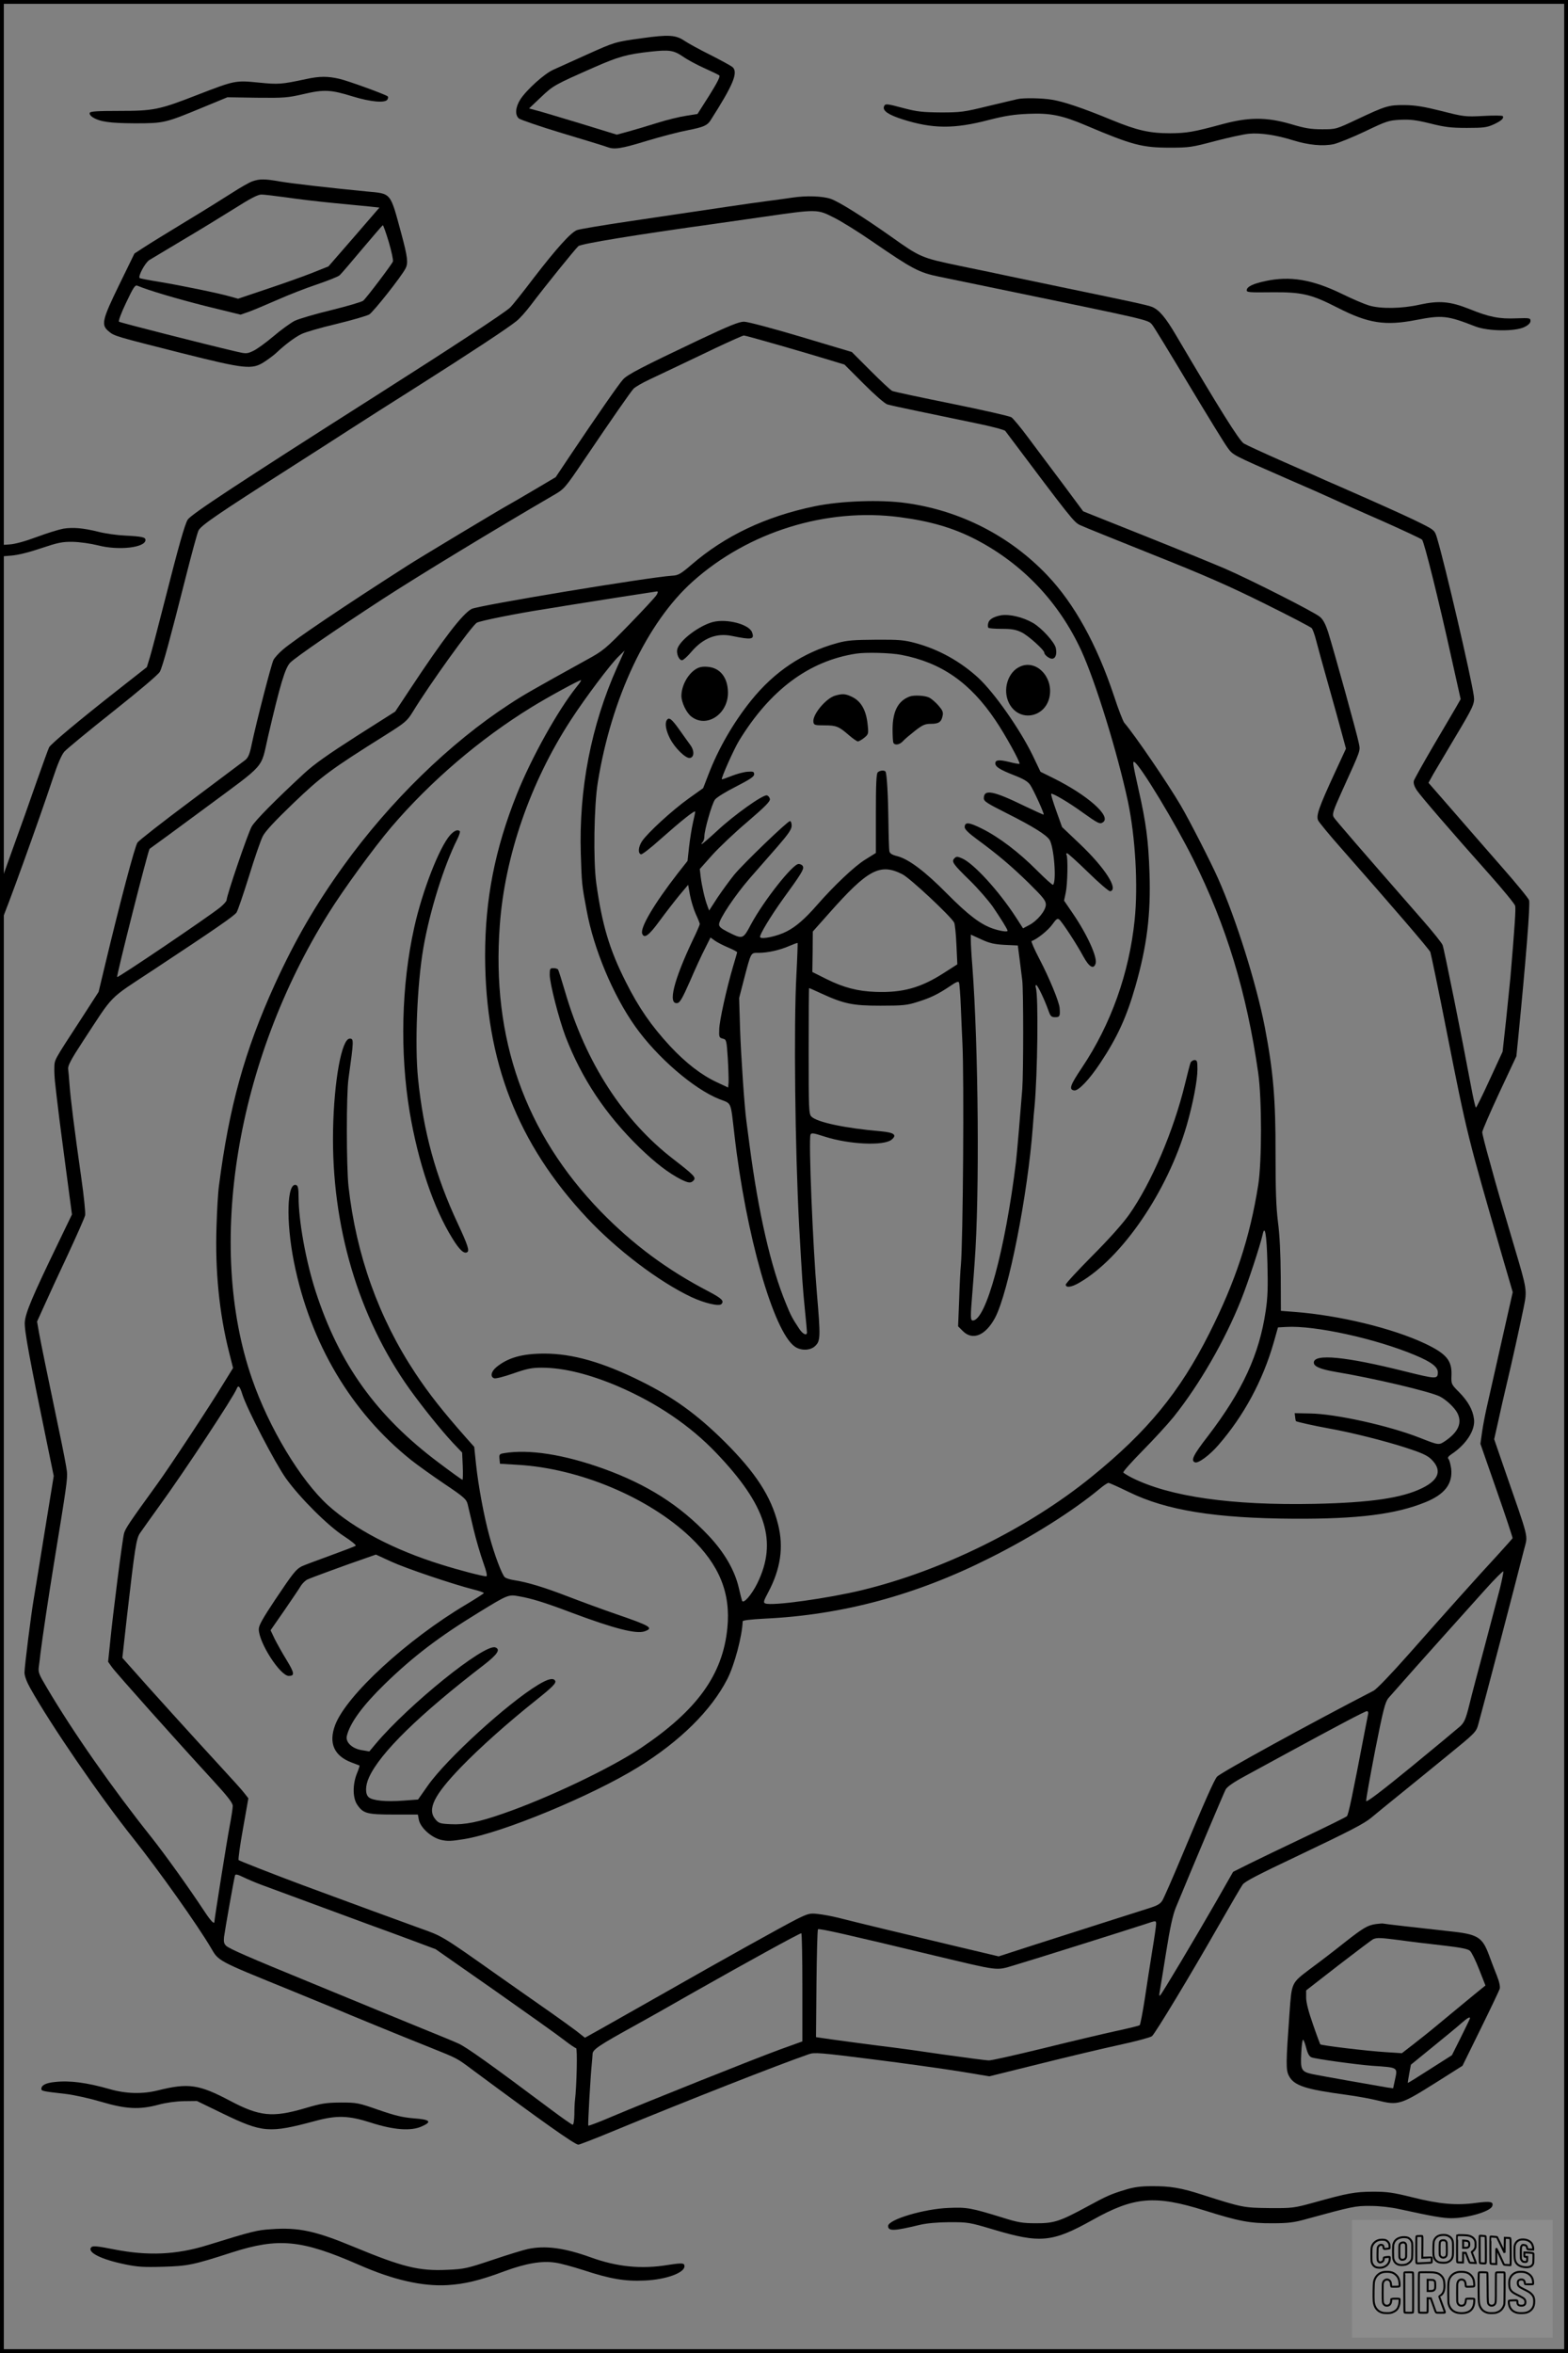 <?xml version="1.0" encoding="UTF-8"?>
<svg xmlns="http://www.w3.org/2000/svg" version="1.0" width="1024pt" height="1536pt" viewBox="0 0 1024 1536" preserveAspectRatio="xMidYMid meet">
  <rect x="0" y="0" width="1024" height="1536" fill="#808080" stroke="none"/>
  <g transform="translate(0.00 0.00) scale(1)">
    <g transform="translate(0,1536) scale(0.1,-0.1)" fill="#000000" stroke="none">
      <path d="M4195 15111 c-181 -25 -179 -25 -364 -108 -91 -41 -189 -85 -217 -98 -59 -26 -175 -131 -216 -194 -32 -51 -36 -100 -10 -124 9 -8 136 -52 282 -96 146 -44 278 -84 293 -90 49 -19 89 -13 263 40 93 28 212 59 266 69 102 20 127 31 148 64 149 233 182 313 144 348 -11 9 -75 44 -144 79 -69 34 -145 76 -169 92 -57 39 -104 42 -276 18z m263 -119 c31 -22 95 -56 142 -77 47 -21 90 -42 97 -47 8 -6 -10 -43 -65 -131 l-77 -121 -75 -12 c-41 -6 -127 -27 -190 -47 -63 -20 -148 -45 -188 -56 l-74 -20 -241 74 c-133 40 -262 79 -287 85 l-45 12 77 73 c82 78 91 82 347 195 159 70 215 86 371 103 119 13 149 9 208 -31z"></path>
      <path d="M2000 14844 c-165 -35 -181 -36 -311 -23 -152 15 -156 14 -399 -80 -251 -98 -287 -105 -512 -105 -144 0 -189 -3 -192 -13 -3 -7 5 -19 17 -27 48 -31 112 -40 277 -41 191 0 199 2 445 104 l160 66 193 -3 c177 -2 201 0 305 24 133 31 177 29 322 -16 114 -35 210 -44 225 -20 5 8 6 17 2 21 -16 13 -255 100 -314 114 -76 18 -132 18 -218 -1z"></path>
      <path d="M6645 14713 c-11 -2 -96 -23 -190 -45 -159 -39 -179 -42 -310 -42 -120 1 -155 5 -240 27 -116 31 -124 32 -132 12 -10 -28 28 -54 121 -84 195 -62 336 -64 564 -4 106 27 164 36 258 40 142 6 219 -9 379 -77 299 -127 365 -144 545 -144 127 0 144 3 295 43 88 23 188 45 222 48 75 7 179 -9 288 -43 100 -31 194 -40 265 -25 30 7 122 44 204 83 140 67 154 72 230 76 65 3 103 -1 196 -24 96 -24 136 -29 240 -29 109 0 131 3 175 23 49 23 68 39 59 54 -3 4 -60 5 -127 1 -118 -6 -127 -5 -272 32 -116 29 -171 38 -240 39 -106 1 -125 -5 -310 -92 -140 -66 -140 -66 -230 -66 -73 0 -112 6 -205 34 -159 46 -273 46 -445 0 -192 -52 -234 -59 -342 -60 -134 0 -216 18 -381 86 -194 80 -317 121 -392 133 -64 11 -186 13 -225 4z"></path>
      <path d="M1647 14176 c-21 -8 -79 -41 -130 -74 -51 -33 -186 -117 -302 -187 -115 -70 -239 -146 -274 -169 l-63 -41 -99 -203 c-113 -232 -120 -263 -69 -305 36 -31 45 -33 480 -143 410 -103 456 -108 535 -57 28 18 64 45 80 60 56 53 120 101 163 122 23 12 126 42 228 66 103 25 199 53 215 62 26 15 210 247 237 300 19 35 14 76 -28 231 -73 270 -63 257 -225 272 -226 22 -483 51 -565 65 -103 18 -134 18 -183 1z m225 -105 c73 -11 210 -27 303 -36 94 -9 200 -19 237 -23 l66 -7 -166 -192 -167 -192 -105 -42 c-58 -23 -190 -70 -295 -105 l-190 -64 -50 14 c-76 22 -325 73 -464 96 -68 11 -126 22 -129 25 -12 11 36 101 64 118 16 10 115 69 219 131 105 62 255 154 335 204 104 66 154 92 177 92 18 0 92 -9 165 -19z m667 -291 c18 -61 30 -118 27 -127 -8 -20 -172 -237 -194 -256 -10 -8 -102 -35 -207 -61 -104 -25 -212 -57 -240 -70 -27 -14 -91 -60 -140 -102 -50 -42 -109 -85 -132 -95 -40 -19 -46 -19 -110 -4 -205 48 -759 189 -766 195 -5 4 16 61 47 125 47 99 58 116 73 110 74 -31 253 -84 446 -133 l228 -56 52 18 c29 10 113 46 187 78 74 33 192 79 262 102 70 24 136 50 146 59 10 9 76 86 147 171 72 85 132 155 135 156 3 0 21 -50 39 -110z"></path>
      <path d="M5175 14070 c-27 -4 -106 -15 -175 -24 -122 -16 -280 -40 -900 -132 -168 -25 -317 -50 -332 -56 -40 -15 -135 -121 -283 -313 -71 -94 -140 -180 -154 -193 -37 -35 -383 -262 -866 -569 -917 -583 -1216 -780 -1239 -815 -19 -30 -59 -171 -151 -533 -42 -165 -85 -329 -96 -365 l-20 -65 -191 -150 c-256 -201 -435 -351 -447 -373 -5 -9 -41 -109 -81 -222 -39 -113 -109 -310 -156 -439 l-84 -234 0 -126 c1 -82 4 -120 10 -110 21 35 247 661 335 927 32 97 57 154 75 175 16 18 159 136 318 262 170 135 297 242 306 260 18 33 67 214 171 625 37 146 73 279 81 296 16 34 122 106 609 417 138 88 311 199 385 247 74 48 272 174 440 280 334 212 584 376 643 424 22 17 64 65 95 106 89 118 287 363 309 383 18 16 373 74 898 147 33 5 175 25 315 45 346 50 347 50 455 -5 49 -24 163 -95 254 -158 259 -178 302 -201 433 -228 62 -13 232 -48 378 -78 998 -206 985 -203 1013 -234 9 -9 115 -183 237 -387 122 -203 237 -391 256 -416 37 -51 26 -45 389 -204 121 -52 254 -111 295 -130 41 -19 187 -85 325 -145 137 -61 255 -116 262 -123 14 -14 110 -400 192 -772 l60 -269 -29 -51 c-16 -27 -83 -142 -150 -255 -66 -113 -123 -215 -127 -228 -3 -15 3 -35 19 -60 28 -41 227 -272 475 -550 89 -100 165 -193 168 -205 5 -19 -3 -136 -31 -467 -4 -36 -16 -159 -28 -275 l-23 -210 -84 -182 c-46 -101 -87 -183 -90 -183 -4 0 -19 66 -34 148 -54 291 -174 889 -184 913 -5 13 -62 85 -128 160 -416 476 -570 654 -582 673 -12 20 -8 36 51 167 132 291 122 264 111 322 -11 56 -159 591 -199 719 -18 55 -33 84 -55 102 -35 30 -449 240 -619 314 -63 27 -297 123 -520 212 l-406 162 -135 182 c-75 99 -175 234 -224 299 -48 65 -98 125 -110 133 -13 8 -189 48 -391 89 -203 41 -377 78 -387 83 -10 4 -73 63 -141 131 l-123 123 -331 99 c-188 56 -350 99 -373 99 -33 0 -99 -27 -298 -121 -373 -177 -463 -224 -492 -256 -27 -29 -178 -247 -343 -493 l-97 -145 -142 -84 c-78 -46 -155 -91 -172 -100 -50 -27 -586 -349 -655 -394 -405 -259 -735 -481 -813 -548 -26 -22 -53 -52 -61 -67 -14 -28 -111 -403 -142 -550 -13 -65 -23 -88 -43 -104 -14 -11 -174 -131 -356 -267 -181 -135 -337 -257 -347 -271 -17 -23 -114 -390 -212 -800 l-42 -175 -113 -175 c-183 -281 -174 -265 -176 -320 -1 -27 2 -80 7 -117 4 -38 12 -106 18 -153 5 -47 28 -221 50 -387 l40 -301 -96 -199 c-163 -337 -207 -442 -212 -503 -4 -53 30 -235 153 -830 l36 -175 -61 -375 c-33 -206 -65 -400 -70 -430 -16 -91 -60 -441 -60 -478 0 -22 14 -60 37 -101 134 -240 453 -705 673 -981 166 -208 423 -571 508 -716 50 -86 39 -81 502 -269 113 -46 239 -98 280 -115 112 -48 496 -205 650 -266 179 -72 172 -68 275 -145 456 -338 669 -489 692 -489 8 0 119 43 246 96 478 197 1056 424 1261 495 34 12 76 9 415 -34 207 -26 463 -62 569 -79 l193 -32 327 81 c180 45 415 101 522 124 107 23 203 49 213 57 23 20 254 403 433 717 79 138 150 260 159 272 14 21 98 64 370 193 328 156 425 206 470 244 28 24 111 91 185 151 74 60 217 176 317 258 177 144 183 150 197 200 35 125 250 947 300 1145 24 96 37 45 -134 537 l-62 180 27 120 c14 66 37 165 50 220 39 162 94 413 115 517 24 117 23 118 -60 398 -91 307 -107 359 -160 553 -28 98 -50 186 -50 196 0 10 50 126 111 257 l112 239 13 130 c49 498 78 858 70 888 -3 12 -85 112 -182 222 -96 110 -243 278 -325 373 l-150 172 32 58 c18 31 80 135 137 231 124 207 134 228 127 278 -19 131 -187 853 -240 1030 -15 50 -16 52 -103 96 -48 25 -202 95 -342 157 -140 62 -268 118 -285 125 -16 8 -137 61 -269 119 -131 58 -249 112 -263 121 -31 20 -163 232 -443 707 -69 117 -109 164 -155 184 -29 12 -126 33 -590 129 -121 25 -272 57 -335 70 -63 14 -214 45 -335 70 -248 52 -255 55 -445 190 -180 127 -340 228 -395 247 -53 18 -160 22 -250 8z m-77 -966 c125 -36 270 -79 322 -95 l95 -29 125 -125 c73 -73 137 -129 155 -135 16 -5 109 -25 205 -45 96 -20 261 -54 365 -76 105 -21 195 -45 200 -52 431 -574 448 -596 489 -615 22 -11 237 -97 476 -193 335 -133 503 -207 730 -320 162 -80 300 -152 307 -160 6 -8 19 -43 28 -79 9 -36 45 -166 80 -290 35 -124 75 -268 89 -321 l26 -96 -74 -160 c-102 -221 -122 -277 -108 -308 6 -13 75 -97 154 -186 331 -376 571 -655 579 -674 4 -11 54 -249 109 -530 130 -658 134 -673 359 -1450 l70 -240 -70 -310 c-38 -170 -81 -358 -94 -417 -14 -59 -30 -142 -36 -185 l-11 -78 106 -304 c59 -168 105 -308 104 -312 -2 -4 -44 -51 -94 -106 -129 -139 -357 -394 -584 -651 -117 -132 -209 -228 -230 -239 -396 -204 -1000 -535 -1022 -561 -18 -20 -80 -159 -232 -523 -59 -141 -115 -269 -125 -285 -14 -23 -34 -34 -92 -52 -108 -34 -511 -163 -761 -243 l-216 -70 -274 65 c-331 79 -665 159 -773 187 -44 11 -105 22 -135 25 -51 6 -62 3 -139 -35 -94 -48 -472 -258 -881 -491 -151 -86 -326 -184 -387 -219 l-113 -63 -57 45 c-32 24 -103 75 -158 114 -55 38 -215 151 -355 249 -365 258 -361 255 -505 306 -119 43 -493 180 -760 279 -209 78 -420 161 -427 167 -3 4 9 96 29 205 l35 198 -25 32 c-13 18 -87 100 -163 182 -153 166 -474 520 -572 632 l-63 71 30 269 c52 452 61 511 86 546 12 18 70 99 129 181 159 219 483 710 502 761 10 26 20 17 37 -38 29 -93 214 -448 284 -547 90 -126 275 -311 381 -379 46 -30 79 -57 75 -61 -4 -4 -80 -33 -168 -65 -88 -32 -171 -63 -185 -70 -37 -19 -56 -43 -174 -219 -81 -122 -106 -166 -106 -191 0 -88 140 -305 196 -305 40 0 37 19 -14 103 -28 45 -62 107 -78 138 l-27 57 91 131 c50 73 99 145 108 161 10 15 29 34 43 40 31 14 255 96 366 134 l80 28 100 -46 c98 -45 404 -148 538 -182 37 -9 67 -20 67 -23 0 -3 -51 -36 -113 -73 -388 -230 -784 -594 -858 -788 -45 -119 -7 -203 109 -246 26 -10 48 -18 50 -19 1 -2 -6 -26 -18 -54 -28 -72 -27 -158 3 -202 39 -57 63 -64 239 -64 l157 0 6 -33 c10 -52 80 -116 144 -132 43 -10 68 -9 154 5 249 41 833 283 1134 469 274 169 479 372 583 576 47 92 97 281 100 376 0 7 51 13 146 18 504 24 986 153 1468 396 271 135 545 308 717 451 26 22 52 39 58 39 6 0 66 -27 134 -60 245 -120 565 -171 1077 -174 420 -2 665 29 859 108 126 51 179 120 168 219 -4 27 -11 55 -17 62 -8 9 -3 17 17 31 98 64 159 159 149 231 -8 61 -39 116 -98 176 -51 51 -51 53 -49 109 4 97 -33 141 -172 207 -211 100 -561 185 -852 207 l-90 7 -1 226 c-1 148 -7 270 -18 353 -12 97 -16 204 -16 445 1 358 -15 541 -70 828 -56 287 -187 704 -305 970 -46 104 -185 376 -243 475 -84 144 -303 465 -370 542 -8 10 -39 89 -67 175 -112 336 -259 602 -435 787 -244 257 -568 423 -922 472 -167 24 -431 14 -598 -21 -322 -67 -586 -193 -805 -382 -70 -60 -86 -69 -125 -71 -155 -10 -1266 -194 -1310 -217 -60 -32 -185 -195 -403 -525 l-96 -145 -252 -160 c-184 -118 -276 -182 -343 -244 -185 -171 -317 -304 -342 -346 -24 -41 -164 -451 -164 -480 0 -8 -19 -29 -42 -48 -81 -65 -667 -461 -673 -455 -6 6 203 831 212 837 15 10 210 153 368 270 397 294 356 247 405 461 80 344 112 451 146 485 35 35 313 226 599 412 237 154 731 454 1121 681 69 40 73 44 200 232 186 275 301 440 321 462 10 11 56 38 103 60 47 22 126 60 175 83 50 24 167 79 260 124 94 44 176 81 183 81 7 0 115 -30 240 -66z m778 -1120 c199 -26 351 -70 499 -147 303 -158 540 -407 686 -723 93 -202 236 -665 305 -986 49 -234 67 -549 44 -773 -36 -349 -155 -682 -344 -964 -77 -115 -87 -143 -52 -149 27 -6 98 68 171 178 113 170 173 303 230 502 75 263 101 467 92 737 -7 212 -22 329 -72 549 -37 166 -40 186 -26 177 40 -24 268 -401 384 -635 216 -433 349 -870 424 -1395 24 -170 24 -577 0 -730 -55 -347 -149 -631 -320 -970 -193 -383 -404 -640 -768 -935 -412 -335 -975 -613 -1499 -740 -223 -54 -588 -105 -632 -87 -14 5 -12 15 18 71 82 154 103 296 65 446 -45 182 -147 338 -350 540 -180 178 -332 288 -546 394 -247 123 -446 180 -630 180 -145 0 -239 -27 -314 -89 -34 -29 -41 -62 -14 -72 9 -4 64 10 124 31 89 31 120 38 186 38 143 0 312 -42 500 -122 253 -109 470 -256 640 -434 327 -342 402 -579 269 -851 -38 -77 -92 -138 -100 -114 -3 8 -12 45 -21 83 -26 114 -94 232 -198 342 -187 198 -401 334 -687 437 -259 93 -486 128 -648 101 -30 -5 -33 -8 -30 -37 l3 -32 116 -7 c402 -23 854 -213 1127 -472 190 -181 265 -365 242 -594 -30 -304 -197 -536 -565 -783 -196 -131 -607 -327 -900 -428 -157 -55 -251 -74 -341 -69 -69 3 -79 6 -100 31 -56 66 -11 157 166 341 123 127 303 288 490 437 109 87 135 113 125 128 -12 20 -47 11 -109 -26 -201 -121 -600 -485 -722 -659 l-64 -91 -95 -7 c-113 -9 -203 0 -227 22 -24 20 -23 76 2 130 73 160 325 407 753 736 86 67 107 99 72 112 -70 27 -567 -374 -782 -630 l-41 -49 -47 8 c-64 9 -110 52 -100 93 20 84 103 198 247 338 187 182 357 311 619 471 186 114 190 115 257 103 86 -15 170 -41 347 -108 278 -104 420 -140 475 -121 61 22 39 35 -191 114 -90 31 -231 83 -314 115 -150 58 -262 92 -348 105 -26 4 -52 12 -60 19 -18 14 -69 149 -101 269 -36 131 -73 333 -87 467 l-12 115 -56 63 c-149 169 -237 280 -328 417 -240 362 -387 773 -437 1220 -14 130 -15 602 0 705 35 252 35 260 8 260 -53 0 -103 -277 -109 -600 -11 -622 165 -1217 498 -1685 87 -121 205 -268 285 -354 l60 -63 4 -89 c2 -49 1 -89 -2 -89 -3 0 -73 50 -155 112 -406 304 -650 643 -804 1119 -64 199 -111 459 -111 615 0 55 -4 73 -15 78 -61 23 -69 -233 -15 -504 106 -528 374 -979 765 -1291 39 -31 135 -100 215 -154 130 -87 146 -102 154 -134 5 -20 22 -92 38 -161 16 -68 45 -166 63 -217 23 -65 29 -93 20 -93 -22 0 -177 40 -294 77 -306 95 -566 231 -739 387 -179 163 -385 504 -496 825 -302 869 -104 2074 499 3038 97 156 297 430 410 563 257 301 580 577 917 784 107 66 309 176 322 176 4 0 -8 -19 -27 -42 -123 -153 -296 -463 -392 -703 -143 -358 -207 -685 -207 -1055 2 -687 211 -1225 665 -1710 195 -208 467 -415 682 -517 86 -40 180 -62 196 -46 20 20 3 37 -82 82 -272 141 -496 308 -705 522 -496 512 -715 1130 -660 1869 33 454 200 934 464 1340 95 146 258 363 311 414 l40 39 -49 -109 c-170 -381 -250 -795 -237 -1218 6 -194 7 -205 38 -368 46 -253 173 -555 317 -758 143 -202 383 -409 550 -475 82 -32 72 -9 98 -230 74 -651 255 -1286 394 -1385 41 -29 104 -27 135 5 33 32 34 60 10 340 -27 317 -55 1004 -42 1038 5 13 17 12 94 -13 159 -51 384 -61 435 -20 38 31 18 47 -69 55 -233 20 -417 59 -454 96 -17 17 -18 49 -18 429 0 225 1 410 3 410 2 0 36 -15 77 -34 150 -69 206 -81 389 -81 146 0 174 3 240 24 87 27 134 50 212 102 42 29 57 35 61 25 3 -8 9 -81 12 -163 3 -81 8 -184 10 -228 12 -235 4 -1303 -10 -1455 -3 -25 -8 -125 -11 -222 l-7 -176 31 -31 c64 -64 148 -29 210 86 88 165 214 804 247 1248 3 44 8 103 11 130 20 215 26 721 9 776 -4 10 -2 19 2 19 9 0 55 -96 80 -167 13 -37 19 -43 44 -43 30 0 33 7 29 60 -3 40 -67 196 -132 320 -33 63 -56 116 -51 117 36 12 108 70 135 108 25 35 34 42 45 33 19 -15 114 -160 158 -242 38 -69 67 -86 80 -46 13 41 -56 192 -150 329 l-56 82 11 52 c12 55 15 231 5 247 -3 6 -2 10 4 10 5 0 67 -56 138 -125 70 -69 135 -124 143 -123 57 11 -33 152 -197 308 l-117 111 -38 106 c-21 59 -36 108 -33 111 7 7 113 -55 200 -118 108 -77 118 -82 139 -67 54 39 -101 176 -324 287 l-85 42 -51 107 c-84 172 -251 410 -356 507 -116 106 -257 185 -409 226 -74 20 -106 23 -259 22 -146 -1 -188 -4 -253 -22 -223 -61 -410 -186 -562 -375 -115 -143 -214 -314 -279 -484 l-34 -88 -94 -67 c-109 -78 -269 -225 -305 -279 -25 -38 -28 -79 -7 -86 7 -2 63 41 125 97 140 124 229 195 229 181 0 -5 -7 -38 -15 -73 -8 -35 -19 -105 -25 -156 l-10 -92 -63 -80 c-156 -201 -248 -357 -233 -395 13 -34 43 -13 113 83 39 53 97 128 129 167 l58 69 12 -67 c7 -37 24 -93 38 -124 14 -30 26 -60 26 -65 0 -5 -20 -52 -46 -105 -124 -262 -164 -420 -101 -411 17 2 33 30 83 143 33 77 77 173 98 213 l36 72 28 -20 c15 -11 54 -31 87 -45 33 -14 60 -28 59 -32 -1 -5 -13 -46 -27 -93 -42 -143 -89 -353 -90 -410 -2 -50 0 -54 23 -60 24 -6 25 -9 33 -130 4 -69 6 -139 5 -157 l-3 -32 -75 35 c-100 47 -199 123 -304 235 -122 132 -205 251 -289 419 -107 211 -155 373 -193 645 -20 147 -15 504 10 658 89 552 322 1045 621 1312 363 324 872 482 1351 419z m-1587 -506 c-7 -13 -87 -99 -178 -193 -158 -162 -171 -173 -281 -233 -351 -194 -414 -230 -505 -290 -387 -252 -778 -633 -1080 -1052 -184 -255 -316 -483 -450 -775 -197 -433 -299 -801 -365 -1315 -6 -41 -13 -160 -16 -265 -10 -289 18 -570 82 -822 l26 -103 -63 -102 c-90 -148 -353 -547 -434 -658 -181 -250 -206 -287 -215 -320 -11 -41 -73 -527 -91 -712 l-13 -126 25 -35 c25 -36 419 -477 657 -736 99 -108 132 -150 132 -170 0 -14 -9 -73 -20 -131 -16 -81 -100 -609 -100 -626 0 -18 -25 8 -65 69 -105 159 -255 368 -345 482 -256 321 -511 685 -684 978 -53 89 -58 101 -52 140 3 23 8 60 10 82 15 119 51 359 86 575 84 515 92 565 87 615 -3 28 -26 147 -51 265 -78 373 -117 563 -131 639 l-13 74 48 106 c26 58 95 208 154 333 58 125 109 240 112 255 3 16 -8 125 -25 243 -45 315 -71 524 -77 610 -3 41 -7 87 -9 102 -3 20 18 61 96 180 208 317 159 268 461 467 412 272 529 353 543 375 8 12 44 118 81 236 36 118 77 236 90 261 15 31 80 101 199 215 185 177 241 219 603 446 129 81 141 92 177 150 109 179 383 560 419 583 21 12 251 59 451 90 55 9 116 18 135 22 116 19 577 91 588 92 10 1 10 -4 1 -21z m1598 -393 c260 -50 449 -181 614 -427 64 -94 164 -276 157 -284 -3 -2 -33 3 -67 12 -66 16 -91 14 -91 -9 0 -22 29 -41 121 -77 64 -25 91 -41 107 -64 22 -33 93 -188 88 -194 -2 -1 -57 24 -122 55 -209 102 -269 113 -269 52 0 -20 21 -33 150 -98 171 -86 257 -140 279 -173 29 -45 47 -271 23 -294 -3 -3 -50 39 -104 93 -119 120 -250 219 -361 274 -84 42 -112 45 -112 9 0 -13 25 -38 78 -77 139 -102 225 -175 340 -287 95 -94 112 -115 112 -141 0 -39 -56 -107 -111 -135 l-38 -20 -47 73 c-111 171 -276 352 -352 384 -30 13 -37 13 -49 0 -21 -21 -10 -37 101 -145 53 -52 119 -128 149 -170 51 -75 97 -148 97 -158 0 -9 -48 -2 -95 14 -82 28 -162 89 -300 228 -144 146 -251 226 -325 245 -36 9 -49 18 -52 33 -2 12 -5 98 -6 191 -2 170 -10 313 -19 328 -7 11 -38 8 -51 -5 -9 -9 -12 -82 -12 -269 l0 -257 -72 -45 c-69 -43 -202 -169 -313 -296 -77 -88 -136 -140 -197 -171 -59 -31 -164 -54 -174 -38 -7 12 68 136 152 253 116 159 135 191 128 208 -3 10 -16 17 -29 17 -38 0 -227 -239 -310 -393 -54 -101 -53 -100 -155 -49 -41 21 -55 33 -54 49 1 34 103 187 199 298 50 57 132 151 183 209 72 83 92 113 92 136 0 17 -5 30 -11 30 -16 0 -303 -276 -364 -350 -29 -36 -78 -103 -109 -149 l-55 -85 -11 30 c-17 43 -37 132 -44 190 l-6 51 80 90 c45 50 148 148 231 218 115 99 149 133 147 149 -2 11 -11 22 -20 24 -27 5 -216 -130 -323 -230 -52 -48 -98 -88 -102 -88 -4 0 -2 5 5 12 7 7 12 23 12 38 0 41 49 213 69 240 10 14 71 52 137 85 91 47 119 65 119 80 0 18 -6 20 -45 17 -25 -2 -72 -15 -104 -28 -33 -13 -61 -23 -62 -21 -6 6 78 195 112 251 203 332 456 521 764 569 63 10 225 6 297 -8z m6 -1432 c49 -24 315 -273 338 -315 5 -9 12 -74 15 -145 l6 -128 -89 -57 c-151 -97 -269 -129 -443 -123 -118 4 -210 28 -321 83 l-94 47 2 132 1 132 105 118 c255 288 334 330 480 256z m668 -461 l86 -4 12 -92 c6 -50 14 -111 17 -136 8 -68 8 -601 0 -710 -10 -131 -35 -426 -41 -475 -70 -572 -196 -1035 -282 -1035 -16 0 -16 24 -3 180 5 63 12 153 15 200 33 434 25 1401 -15 1934 -6 72 -10 147 -10 167 l0 38 68 -31 c54 -25 84 -32 153 -36z m-1360 -196 c-18 -328 -9 -1130 18 -1641 20 -354 23 -398 37 -540 8 -77 14 -146 14 -152 0 -26 -28 -12 -52 25 -43 65 -54 85 -85 162 -99 239 -180 592 -238 1035 -9 66 -18 135 -20 152 -13 90 -36 431 -42 608 l-6 200 32 124 c47 179 43 171 95 171 60 0 140 18 201 45 28 12 52 21 54 19 1 -1 -2 -95 -8 -208z m3076 -1882 c4 -155 2 -224 -11 -310 -42 -286 -151 -522 -377 -818 -97 -125 -114 -161 -85 -172 22 -8 96 47 153 113 166 191 290 421 361 669 l28 99 55 3 c185 11 586 -77 842 -185 105 -44 147 -76 147 -112 -1 -45 -10 -44 -216 7 -387 97 -594 117 -594 57 0 -25 42 -43 140 -60 247 -41 620 -129 683 -161 41 -21 95 -71 114 -107 33 -64 8 -123 -75 -181 -46 -31 -42 -32 -172 19 -198 78 -549 156 -715 158 l-100 2 3 -24 c1 -14 4 -26 5 -28 6 -5 123 -31 217 -48 145 -26 361 -80 503 -126 96 -31 137 -49 162 -73 74 -71 55 -135 -57 -190 -132 -65 -336 -95 -703 -103 -544 -11 -948 47 -1194 171 -27 14 -52 29 -55 34 -3 5 54 69 127 143 73 74 163 172 201 219 169 211 336 501 440 762 46 114 126 359 141 426 15 73 27 7 32 -184z m1518 -2125 c-15 -57 -60 -228 -100 -379 -41 -151 -86 -323 -100 -381 -22 -89 -32 -112 -58 -137 -18 -16 -162 -136 -322 -267 -192 -157 -291 -232 -293 -222 -2 9 25 156 58 329 53 268 66 317 87 343 14 16 94 106 177 200 145 163 207 231 456 509 63 70 116 123 118 118 1 -5 -9 -56 -23 -113z m-860 -816 c-2 -10 -13 -65 -24 -123 -79 -414 -105 -536 -115 -546 -6 -6 -128 -66 -271 -134 -143 -68 -308 -147 -366 -176 l-106 -53 -113 -198 c-135 -235 -349 -594 -363 -608 -6 -7 -8 0 -4 20 3 17 22 132 42 258 26 164 44 246 64 295 121 293 313 747 325 770 10 18 49 46 123 86 59 32 187 102 283 154 318 173 505 272 517 272 6 0 10 -8 8 -17z m-7230 -1116 c200 -74 605 -223 710 -262 66 -24 190 -69 275 -101 l155 -58 385 -269 c212 -149 416 -294 454 -324 37 -29 73 -53 78 -53 10 0 4 -250 -7 -340 -2 -14 -4 -55 -4 -92 -1 -38 -5 -68 -11 -68 -5 0 -71 46 -147 103 -390 292 -550 406 -601 428 -26 12 -128 54 -227 94 -99 41 -234 96 -300 123 -66 27 -257 106 -425 175 -420 172 -541 225 -563 245 -14 13 -17 26 -14 57 7 53 66 386 72 403 3 9 17 6 52 -11 27 -13 80 -36 118 -50z m5845 -258 c0 -11 -11 -89 -25 -172 -13 -84 -36 -226 -49 -316 -14 -90 -29 -167 -33 -171 -4 -4 -75 -21 -158 -39 -82 -18 -295 -68 -472 -112 -177 -43 -336 -79 -354 -79 -18 0 -154 18 -303 39 -149 22 -293 42 -321 45 -87 10 -439 57 -473 63 l-33 5 3 348 c2 192 6 352 10 356 7 7 189 -34 758 -171 433 -103 402 -100 523 -64 106 31 760 237 857 269 71 24 70 24 70 -1z m-2310 -412 l0 -353 -147 -53 c-162 -59 -873 -343 -1102 -440 -79 -34 -146 -59 -149 -57 -4 5 15 335 23 406 2 19 4 47 5 62 0 28 39 55 275 185 50 27 227 127 395 223 332 188 681 380 693 380 4 0 7 -159 7 -353z"></path>
      <path d="M6535 11343 c-47 -9 -76 -27 -81 -50 -4 -13 -3 -27 1 -31 3 -4 43 -7 88 -7 65 0 92 -5 129 -23 43 -21 148 -115 148 -133 0 -14 32 -39 50 -39 23 0 34 30 25 70 -8 38 -93 131 -148 163 -67 39 -157 60 -212 50z"></path>
      <path d="M4657 11300 c-92 -24 -219 -120 -234 -178 -7 -29 11 -72 31 -72 8 0 36 25 62 56 76 89 164 123 262 103 132 -27 151 -24 133 24 -20 52 -163 89 -254 67z"></path>
      <path d="M6665 11010 c-83 -34 -120 -153 -75 -241 67 -130 246 -93 266 54 17 124 -90 230 -191 187z"></path>
      <path d="M4544 10992 c-54 -34 -94 -110 -94 -176 1 -42 32 -108 64 -133 99 -79 242 15 240 157 -1 97 -51 160 -131 167 -36 3 -56 -1 -79 -15z"></path>
      <path d="M4354 10658 c-13 -21 -5 -67 21 -118 31 -62 103 -132 130 -128 29 4 31 47 3 85 -13 17 -45 63 -73 102 -50 70 -67 82 -81 59z"></path>
      <path d="M2940 9909 c-70 -78 -182 -364 -235 -604 -84 -377 -94 -815 -30 -1202 56 -332 157 -631 280 -828 46 -75 76 -102 96 -89 16 9 4 46 -61 186 -146 311 -225 602 -260 948 -22 220 -6 616 35 853 41 237 133 533 221 708 13 26 20 49 17 53 -14 13 -35 5 -63 -25z"></path>
      <path d="M3590 8997 c0 -56 60 -289 103 -403 107 -277 261 -508 483 -725 107 -103 188 -165 271 -208 51 -25 66 -26 84 -5 15 18 0 34 -132 136 -329 253 -573 630 -708 1092 -22 75 -43 141 -46 146 -4 6 -17 10 -31 10 -22 0 -24 -4 -24 -43z"></path>
      <path d="M7775 8423 c-4 -10 -20 -72 -36 -138 -75 -309 -221 -650 -366 -855 -42 -59 -132 -160 -240 -268 -95 -96 -173 -180 -173 -188 0 -22 39 -17 89 13 279 161 576 596 701 1027 41 142 70 294 70 365 0 53 -2 61 -19 61 -10 0 -22 -8 -26 -17z"></path>
      <path d="M5454 10819 c-61 -18 -149 -124 -142 -172 3 -20 9 -22 73 -22 77 0 93 -7 160 -65 25 -22 52 -40 58 -40 7 1 25 11 41 24 28 23 29 26 22 88 -9 89 -41 147 -96 176 -47 24 -67 25 -116 11z"></path>
      <path d="M5940 10813 c-75 -28 -110 -96 -111 -212 0 -44 2 -85 6 -91 10 -17 41 -11 61 11 10 12 46 42 79 68 50 39 66 46 105 46 51 0 68 12 76 53 5 23 -1 36 -27 66 -17 20 -45 44 -60 52 -28 14 -100 18 -129 7z"></path>
      <path d="M8263 13525 c-79 -17 -117 -35 -121 -57 -3 -16 10 -18 160 -16 200 2 260 -12 434 -101 199 -102 310 -119 511 -80 171 33 204 30 388 -42 83 -32 259 -34 320 -4 27 13 40 27 40 40 0 19 -6 20 -91 17 -112 -5 -178 8 -306 60 -128 51 -199 57 -328 29 -115 -26 -254 -28 -330 -5 -30 9 -108 42 -175 75 -195 95 -341 119 -502 84z"></path>
      <path d="M414 11909 c-28 -5 -106 -29 -173 -54 -75 -28 -143 -47 -179 -49 l-57 -4 -3 -38 -3 -37 74 6 c47 4 119 22 198 49 108 36 135 42 204 41 46 -1 116 -11 165 -23 134 -35 310 -15 310 35 0 18 -21 23 -135 29 -49 2 -126 13 -170 24 -100 25 -166 31 -231 21z"></path>
      <path d="M8985 2800 c-55 -8 -83 -25 -210 -125 -60 -48 -158 -123 -218 -167 -125 -95 -121 -86 -136 -293 -23 -319 -24 -367 -4 -405 33 -65 108 -89 378 -125 66 -9 155 -25 199 -36 139 -34 151 -30 391 121 l166 105 118 240 c65 132 121 250 125 262 4 14 -2 45 -18 85 -14 35 -37 94 -51 133 -45 122 -73 139 -267 159 -199 22 -412 46 -423 49 -5 2 -28 0 -50 -3z m156 -105 c63 -9 187 -24 277 -34 122 -14 168 -23 182 -36 11 -10 38 -65 60 -122 l41 -104 -25 -20 c-13 -10 -71 -58 -128 -105 -57 -47 -134 -111 -173 -143 -38 -32 -104 -84 -145 -116 l-75 -58 -106 7 c-117 7 -418 43 -427 51 -1 1 -23 59 -47 129 -29 82 -45 144 -45 175 l0 48 211 164 c117 90 219 167 228 171 25 10 48 9 172 -7z m459 -510 c0 -3 -27 -58 -59 -123 l-59 -118 -143 -91 c-79 -51 -144 -91 -145 -90 -1 1 3 28 9 60 l11 59 145 118 c80 65 164 134 186 154 38 33 55 43 55 31z m-1069 -196 c9 -35 20 -54 34 -59 28 -11 292 -47 395 -55 175 -12 168 -8 149 -96 l-11 -51 -37 5 c-84 14 -440 77 -488 87 -75 16 -81 28 -75 137 2 51 8 90 12 88 5 -3 14 -28 21 -56z"></path>
      <path d="M358 1769 c-59 -6 -88 -21 -88 -45 0 -14 10 -16 160 -33 52 -6 156 -29 230 -51 162 -48 250 -53 376 -19 48 13 112 22 164 23 l86 1 169 -82 c261 -126 303 -129 605 -48 140 38 218 35 361 -11 149 -48 262 -57 333 -25 70 31 56 45 -53 53 -73 6 -122 18 -229 55 -132 46 -141 48 -247 48 -97 -1 -125 -5 -236 -38 -209 -61 -293 -53 -486 49 -204 108 -273 118 -473 68 -100 -25 -209 -22 -315 9 -148 42 -258 57 -357 46z"></path>
      <path d="M7350 1066 c-96 -29 -123 -41 -255 -113 -172 -93 -212 -107 -330 -106 -86 0 -117 5 -215 36 -211 65 -235 69 -355 64 -161 -6 -395 -76 -395 -118 0 -35 40 -33 205 7 46 11 112 17 195 18 121 0 130 -1 284 -47 310 -93 388 -85 650 61 273 153 408 164 734 62 222 -70 295 -84 442 -83 102 0 142 5 220 27 303 83 322 87 420 86 59 0 131 -8 190 -21 215 -47 278 -58 337 -59 105 0 254 43 268 78 11 30 -11 34 -104 22 -129 -18 -241 -8 -416 36 -129 32 -165 37 -260 37 -117 -1 -163 -9 -385 -71 -131 -36 -140 -37 -290 -36 -168 2 -175 3 -438 87 -139 45 -210 57 -332 56 -69 0 -115 -6 -170 -23z"></path>
      <path d="M1770 808 c-92 -6 -118 -12 -415 -104 -203 -63 -388 -71 -608 -28 -107 21 -140 25 -150 15 -32 -32 61 -80 223 -113 78 -16 121 -19 245 -15 163 5 194 11 448 93 306 98 455 84 830 -80 225 -99 414 -142 578 -133 115 7 211 30 374 91 139 51 243 69 330 56 33 -4 116 -27 185 -49 176 -58 272 -74 400 -68 139 6 260 50 260 93 0 22 -14 23 -106 9 -175 -29 -335 -13 -508 50 -170 61 -294 78 -408 54 -29 -6 -133 -38 -231 -71 -167 -56 -184 -60 -295 -65 -187 -9 -293 18 -614 151 -251 104 -360 127 -538 114z"></path>
    </g>
  </g>
  <rect x="0.0" y="0.0" width="1024.0" height="1536.0" fill="none" stroke="black" stroke-width="5"></rect>
  <g transform="translate(882.93 1449.20) scale(0.128)" opacity="1.0">
    <rect x="0" y="0" width="1024.0" height="600.0" fill="white" fill-opacity="0.1"></rect>
    <g transform="translate(0,650) scale(0.1,-0.1)" stroke="none">
      <path fill="none" stroke="#000000" stroke-width="100" d="M4491 5720 c-164 -43 -269 -147 -319 -315 -19 -65 -29 -577 -13 -693 25 -190 116 -310 276 -367 63 -23 284 -32 370 -16 122 22 249 110 294 205 51 104 56 150 56 496 0 341 -4 385 -48 478 -46 100 -156 184 -282 217 -83 21 -241 19 -334 -5z m270 -273 c19 -12 43 -40 54 -62 18 -37 20 -64 23 -320 5 -339 -1 -384 -56 -436 -87 -82 -235 -56 -289 51 -22 43 -23 53 -23 335 0 314 7 370 52 412 34 32 66 42 139 42 53 1 73 -4 100 -22z"></path>
      <path fill="none" stroke="#000000" stroke-width="100" d="M5367 5723 c-4 -3 -7 -311 -7 -683 0 -618 1 -679 17 -691 12 -10 51 -14 152 -14 l136 0 3 248 2 248 67 -3 67 -3 34 -85 c18 -47 58 -152 89 -235 30 -82 63 -158 73 -168 14 -15 40 -19 165 -24 l148 -6 -5 34 c-4 19 -49 143 -102 276 -53 133 -96 246 -96 251 0 6 15 19 33 31 53 33 104 92 134 156 27 57 28 67 27 195 0 115 -4 144 -23 193 -31 80 -76 135 -148 183 -83 56 -166 82 -303 94 -129 11 -453 14 -463 3z m541 -300 c55 -27 77 -73 77 -163 0 -61 -4 -82 -23 -111 -34 -55 -73 -69 -191 -69 l-101 0 0 187 0 186 101 -6 c66 -4 114 -12 137 -24z"></path>
      <path fill="none" stroke="#000000" stroke-width="100" d="M6514 5685 c-4 -9 -5 -320 -2 -690 3 -511 7 -678 16 -687 19 -19 273 -30 291 -13 11 11 13 126 12 675 -1 364 -6 672 -11 685 -11 28 -27 31 -187 40 -99 6 -114 5 -119 -10z"></path>
      <path fill="none" stroke="#000000" stroke-width="100" d="M3355 5683 c-27 -3 -55 -9 -62 -15 -10 -8 -13 -150 -13 -683 0 -592 2 -674 15 -685 12 -10 52 -11 173 -6 362 15 578 29 590 38 8 7 12 46 12 129 0 108 -2 119 -20 129 -11 6 -24 9 -28 7 -4 -3 -103 -8 -221 -12 l-214 -7 5 545 c4 384 2 549 -5 556 -11 11 -120 12 -232 4z"></path>
      <path fill="none" stroke="#000000" stroke-width="100" d="M7067 5654 c-4 -4 -7 -310 -7 -680 0 -625 1 -673 18 -692 15 -18 31 -21 152 -24 l134 -3 -3 400 c-2 277 1 397 8 390 11 -11 153 -311 251 -530 96 -215 128 -281 142 -292 7 -6 82 -14 165 -17 l153 -7 11 28 c14 34 3 1333 -11 1347 -5 5 -70 11 -144 14 l-136 5 -1 -54 c-1 -30 -5 -200 -8 -379 l-6 -325 -73 150 c-40 83 -123 256 -184 385 -61 129 -117 242 -125 252 -11 12 -40 18 -121 22 -59 4 -130 9 -157 12 -28 3 -54 2 -58 -2z"></path>
      <path fill="none" stroke="#000000" stroke-width="100" d="M2507 5614 c-220 -49 -342 -159 -394 -357 -24 -91 -24 -641 0 -740 57 -233 232 -339 510 -310 56 6 127 21 158 33 76 29 187 114 226 174 64 95 67 114 71 505 2 232 -1 371 -8 404 -27 126 -116 235 -228 278 -74 29 -236 35 -335 13z m191 -281 c15 -11 36 -35 47 -54 19 -32 20 -52 20 -349 0 -309 0 -316 -23 -362 -31 -62 -75 -89 -155 -95 -53 -4 -67 -2 -97 19 -19 13 -44 41 -55 63 -19 37 -20 60 -20 350 0 337 2 351 60 405 54 51 169 63 223 23z"></path>
      <path fill="none" stroke="#000000" stroke-width="100" d="M8568 5491 c-133 -43 -219 -134 -262 -280 -13 -45 -16 -107 -16 -343 0 -320 9 -395 60 -506 73 -156 258 -255 506 -269 191 -11 324 47 376 165 19 42 22 70 26 288 4 209 3 242 -11 256 -19 18 -186 38 -347 41 l-105 2 -3 -95 c-1 -52 2 -102 7 -109 6 -10 33 -16 75 -19 l66 -4 0 -105 c0 -98 -1 -105 -26 -130 -23 -23 -31 -25 -99 -21 -64 3 -79 7 -112 34 -21 16 -49 52 -63 80 -25 49 -25 51 -25 324 0 303 6 348 56 402 28 29 32 30 99 26 105 -6 152 -50 167 -158 8 -53 9 -54 48 -62 22 -5 90 -10 150 -11 l110 -2 3 43 c4 52 -30 180 -66 245 -53 99 -179 183 -317 212 -96 20 -226 18 -297 -4z"></path>
      <path fill="none" stroke="#000000" stroke-width="100" d="M1390 5484 c-203 -45 -359 -207 -390 -404 -13 -83 -13 -616 0 -694 20 -123 100 -235 203 -281 98 -45 271 -51 387 -13 211 67 340 238 340 451 0 54 -3 69 -17 74 -24 9 -264 -15 -280 -28 -7 -7 -13 -31 -13 -60 0 -56 -13 -95 -43 -128 -31 -34 -95 -61 -144 -61 -35 0 -48 6 -77 35 -52 52 -58 99 -54 423 3 257 5 280 24 323 42 89 120 132 202 109 53 -14 72 -42 81 -120 11 -90 15 -92 150 -79 62 6 125 15 138 20 25 9 25 10 21 107 -3 82 -9 106 -33 155 -33 68 -97 130 -163 160 -60 27 -235 33 -332 11z"></path>
      <path fill="none" stroke="#000000" stroke-width="100" d="M1600 3845 c-239 -44 -424 -235 -476 -495 -22 -109 -33 -831 -15 -1000 31 -300 174 -492 425 -572 45 -15 100 -21 211 -25 181 -6 263 8 380 66 147 73 214 152 266 311 26 78 32 117 37 219 4 98 2 125 -9 132 -22 14 -393 11 -407 -3 -7 -7 -12 -39 -12 -73 0 -169 -84 -275 -217 -275 -68 0 -110 18 -150 64 -65 73 -68 99 -68 606 0 446 1 456 22 515 78 208 337 201 392 -11 6 -23 13 -75 16 -115 3 -41 10 -78 15 -83 10 -10 289 -10 357 0 63 9 67 18 60 147 -12 210 -62 331 -181 445 -86 82 -165 123 -280 146 -94 19 -261 20 -366 1z"></path>
      <path fill="none" stroke="#000000" stroke-width="100" d="M5376 3840 c-151 -39 -268 -118 -350 -237 -106 -157 -118 -245 -114 -863 4 -463 5 -477 27 -550 33 -106 72 -178 131 -243 123 -135 290 -197 526 -197 326 0 528 127 610 384 34 106 48 339 20 349 -29 12 -386 9 -400 -2 -7 -6 -16 -44 -20 -85 -17 -192 -81 -266 -226 -266 -93 1 -163 55 -197 152 -16 48 -18 92 -18 503 0 437 1 452 22 520 26 81 57 119 121 147 78 35 188 8 237 -56 30 -40 55 -133 55 -206 0 -92 6 -95 157 -92 70 1 161 5 201 8 87 8 88 9 78 158 -12 189 -62 314 -170 422 -76 76 -130 109 -241 144 -102 33 -337 38 -449 10z"></path>
      <path fill="none" stroke="#000000" stroke-width="100" d="M8441 3845 c-204 -45 -357 -196 -406 -402 -24 -99 -17 -331 13 -416 47 -137 141 -225 342 -323 334 -162 396 -203 438 -284 19 -37 23 -57 20 -116 -3 -59 -8 -77 -30 -107 -39 -50 -98 -70 -190 -65 -137 7 -187 57 -188 185 0 95 4 94 -223 86 -106 -3 -198 -10 -204 -16 -17 -13 -17 -107 1 -200 44 -226 196 -375 436 -423 103 -20 339 -15 435 10 199 53 340 189 391 377 21 78 28 222 15 311 -16 115 -56 191 -145 276 -85 81 -145 117 -386 235 -250 122 -298 173 -301 319 -3 109 52 167 164 175 115 8 183 -49 194 -164 3 -32 10 -64 16 -70 10 -14 340 -17 387 -4 24 7 25 9 22 92 -5 150 -54 269 -153 369 -69 70 -189 133 -297 155 -90 18 -265 18 -351 0z"></path>
      <path fill="none" stroke="#000000" stroke-width="100" d="M2710 3833 c-14 -2 -29 -9 -35 -14 -7 -7 -9 -354 -7 -1017 3 -910 5 -1008 20 -1019 20 -16 384 -18 413 -3 19 10 19 32 19 1019 0 923 -1 1010 -16 1022 -13 10 -61 14 -193 16 -97 1 -187 -1 -201 -4z"></path>
      <path fill="none" stroke="#000000" stroke-width="100" d="M3455 3833 c-47 -12 -45 32 -45 -1034 0 -987 0 -1009 19 -1019 12 -6 98 -10 210 -10 159 0 192 3 205 16 14 13 16 61 16 370 l0 355 81 -3 82 -3 88 -245 c49 -135 105 -292 124 -350 20 -58 45 -113 57 -122 18 -16 45 -18 229 -18 184 0 210 2 216 16 7 19 16 -7 -153 448 -74 197 -134 362 -134 366 0 4 23 22 50 40 162 104 228 273 217 560 -8 225 -46 336 -153 450 -104 110 -219 160 -413 179 -101 11 -657 13 -696 4z m721 -409 c64 -48 69 -61 72 -231 4 -176 -7 -223 -59 -267 -43 -36 -89 -46 -216 -46 l-113 0 0 286 0 286 144 -4 c127 -3 148 -5 172 -24z"></path>
      <path fill="none" stroke="#000000" stroke-width="100" d="M6510 3834 c-51 -11 -50 7 -50 -683 1 -672 7 -842 35 -951 45 -175 148 -311 289 -380 117 -58 200 -73 376 -68 124 4 156 9 225 32 108 37 176 79 246 153 61 66 117 169 140 258 9 37 13 248 16 831 4 727 3 782 -13 795 -13 11 -57 14 -204 14 -171 0 -190 -2 -209 -19 -21 -19 -21 -19 -21 -746 0 -782 0 -782 -52 -861 -64 -95 -228 -106 -302 -19 -61 73 -60 64 -66 877 -4 562 -8 745 -17 754 -13 13 -341 23 -393 13z"></path>
    </g>
  </g>
</svg>
